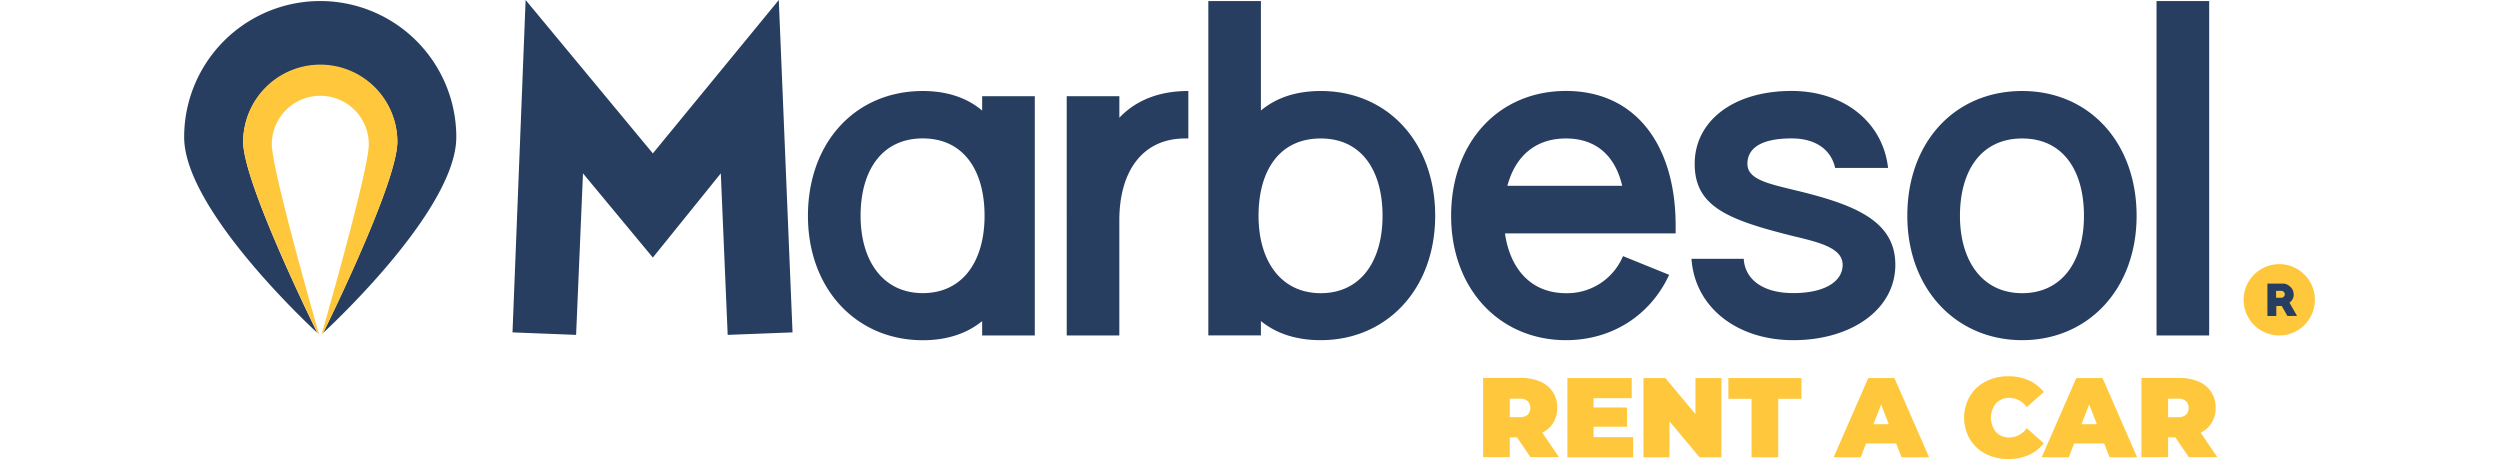 <svg xmlns="http://www.w3.org/2000/svg" width="217" height="40" fill="none" viewBox="0 0 754 163">
        <title>Car Rental Malaga Marbesol</title>
        <path fill="#FFC83C" d="M471.44 154.69h-2.56v7h-9.44v-28h13.48c2.318-.05 4.621.386 6.76 1.28a9.938 9.938 0 0 1 4.44 3.68 10.051 10.051 0 0 1 1.56 5.6 10.005 10.005 0 0 1-1.36 5.24 9.69 9.69 0 0 1-3.92 3.56l5.88 8.64H476.2l-4.76-7Zm3.76-12.82a4.22 4.22 0 0 0-2.88-.86h-3.44v6.56h3.44a4.225 4.225 0 0 0 2.88-.86 3.53 3.53 0 0 0 0-4.84Zm37.32 12.74v7.12h-23.26v-28h22.76v7.12h-13.5v3.28h11.84v6.8h-11.84v3.68h14Zm31.24-20.88v28H536l-10.64-12.72v12.72h-9.2v-28h7.76l10.64 12.72v-12.72h9.2Zm10.64 7.32h-8.2v-7.32h25.84v7.32h-8.2v20.68h-9.44v-20.68Zm51.16 15.8h-10.65l-1.88 4.88h-9.59l12.24-28h9.27l12.25 28h-9.76l-1.88-4.88Zm-2.61-6.8-2.71-7-2.72 7h5.43Zm34.24 10.46a13.93 13.93 0 0 1-5.58-5.2 15.227 15.227 0 0 1 0-15.16 13.922 13.922 0 0 1 5.58-5.2 16.994 16.994 0 0 1 8-1.86 17.549 17.549 0 0 1 7.28 1.44 13.45 13.45 0 0 1 5.28 4.16l-6 5.32a7.645 7.645 0 0 0-2.665-2.377 7.637 7.637 0 0 0-3.455-.903 6.236 6.236 0 0 0-4.76 1.9 8.129 8.129 0 0 0 0 10.2 6.236 6.236 0 0 0 4.76 1.9 7.626 7.626 0 0 0 6.12-3.28l6 5.32a13.458 13.458 0 0 1-5.28 4.16 17.564 17.564 0 0 1-7.28 1.44 17.006 17.006 0 0 1-8-1.86Zm41.96-3.66h-10.64l-1.88 4.88h-9.6l12.24-28h9.28l12.24 28h-9.76l-1.88-4.88Zm-2.6-6.8-2.72-7-2.72 7h5.44Zm27.76 4.64h-2.56v7h-9.44v-28h13.48a16.57 16.57 0 0 1 6.76 1.28 9.938 9.938 0 0 1 4.44 3.68 10.051 10.051 0 0 1 1.56 5.6 9.869 9.869 0 0 1-1.36 5.24 9.558 9.558 0 0 1-3.92 3.56l5.88 8.64h-10.08l-4.76-7Zm3.76-12.82a4.22 4.22 0 0 0-2.88-.86h-3.44v6.56h3.44a4.225 4.225 0 0 0 2.88-.86 3.53 3.53 0 0 0 0-4.84Z"></path>
        <path fill="#273E61" d="M116.14 117.57 120.78 0l45 54.26L210.33 0l4.86 117.57-22.94.88-2.43-57.13-24.04 29.78-24.71-29.78-2.43 57.13-22.5-.88Zm184.74-83.55v84.63h-18.62v-5.07c-5.36 4.37-12.42 6.76-21 6.76-23.41 0-40.62-18.05-40.62-44s16.78-44.15 40.62-44.15c8.6 0 15.66 2.4 21 6.91v-5.08h18.62Zm-17.77 42.3c0-15.94-7.33-27.36-21.86-27.36s-21.99 11.44-21.99 27.36 7.9 27.36 22 27.36 21.85-11.26 21.85-27.36Zm72.08-44.13v16.79h-1.41c-15.23.14-23 12.13-23 28.91v40.76h-18.61V34.03h18.62v7.61c5.78-6.06 13.82-9.45 24.4-9.45Zm87.31 44.13c0 26-17.21 44-40.48 44-8.75 0-15.8-2.39-21.16-6.76v5.07h-18.6V.37h18.6V39.1c5.36-4.51 12.41-6.91 21.16-6.91 23.69 0 40.48 18.2 40.48 44.15m-18.62 0c0-15.94-7.34-27.36-21.86-27.36-14.67 0-22 11.42-22 27.36s7.9 27.36 22 27.36 21.86-11.28 21.86-27.38m103.67 3.41v2.82h-60.37c1.83 12.69 9.31 21.15 21.58 21.15a21.375 21.375 0 0 0 20.17-13.11l16.33 6.62c-6.6 14.25-20.14 23.11-36.5 23.11-23.41 0-40.62-18.05-40.62-44s16.78-44.15 40.62-44.15c25.11 0 38.79 19.75 38.79 47.54m-59.52-14h40.62c-2.39-10.24-8.89-16.73-19.89-16.73s-18 6.49-20.73 16.78m137.23 27.93c0 15.63-15.37 26.63-36.1 26.63-20 0-34.84-11.71-36-28.78h18.48c.42 7.2 6.63 12.13 17.49 12.13 11.14 0 17.49-4.09 17.49-10s-8-7.9-17.49-10.16c-23.14-5.78-34.84-10.44-34.84-25.53 0-15.09 13.54-25.81 34.27-25.81 18.48 0 32.3 11 34.13 27.22h-18.72c-1.41-6.34-6.77-10.43-15.38-10.43-11.14 0-15.65 3.66-15.65 9s6.91 6.91 16.22 9.17c21.29 5.08 36.1 10.72 36.1 26.52m85.34-17.33c0 26-17.21 44-40.48 44-23.27 0-40.62-18-40.62-44s16.76-44.13 40.62-44.13c23.69 0 40.48 18.2 40.48 44.15m-18.62 0c0-15.94-7.34-27.36-21.86-27.36s-22 11.42-22 27.36 7.9 27.36 22 27.36 21.86-11.28 21.86-27.38M716.27.37h-18.62v118.29h18.62V.37Z"></path>
        <path fill="#FFC83C" d="M753.66 106.06a12.598 12.598 0 0 0-24.957-2.472 12.6 12.6 0 1 0 24.957 2.472Z"></path>
        <path fill="#273E61" d="m743.94 111.77-2-3.53h-1.92v3.53h-3.15v-11.45h5.73c.286.003.57.053.84.15.286.108.561.246.82.41.262.177.509.374.74.59.212.2.403.421.57.66a3 3 0 0 1 .45 1c.096.352.146.715.15 1.08a3.337 3.337 0 0 1-.39 1.59c-.27.493-.65.917-1.11 1.24l2.68 4.71-3.41.02Zm-2.22-8.88h-1.78v2.43h1.78a1.4 1.4 0 0 0 .5-.09c.153-.063.292-.154.41-.27.116-.108.211-.237.28-.38.069-.154.104-.321.1-.49a1.136 1.136 0 0 0-.1-.48 1.216 1.216 0 0 0-.28-.39 1.243 1.243 0 0 0-.41-.26 1.384 1.384 0 0 0-.5-.1M96.26 48.5A48.13 48.13 0 1 0 0 48.5c0 24.28 40.17 62.79 47.11 69.26-4.95-10.09-26.25-54.32-26.25-67.63a27.271 27.271 0 0 1 54.54 0c0 13.31-21.3 57.53-26.25 67.63 6.99-6.44 47.11-44.99 47.11-69.26Z"></path>
        <path fill="#FFC83C" d="M48.16 22.86a27.27 27.27 0 0 0-27.27 27.27c0 13.31 21.3 57.54 26.25 67.63l.58.54c-2.68-9.34-16.71-58.7-16.71-67.27a17.15 17.15 0 0 1 34.3 0c0 8.57-14 57.92-16.71 67.27l.58-.54c5-10.1 26.25-54.32 26.25-67.63a27.27 27.27 0 0 0-27.27-27.27Z"></path>
</svg>